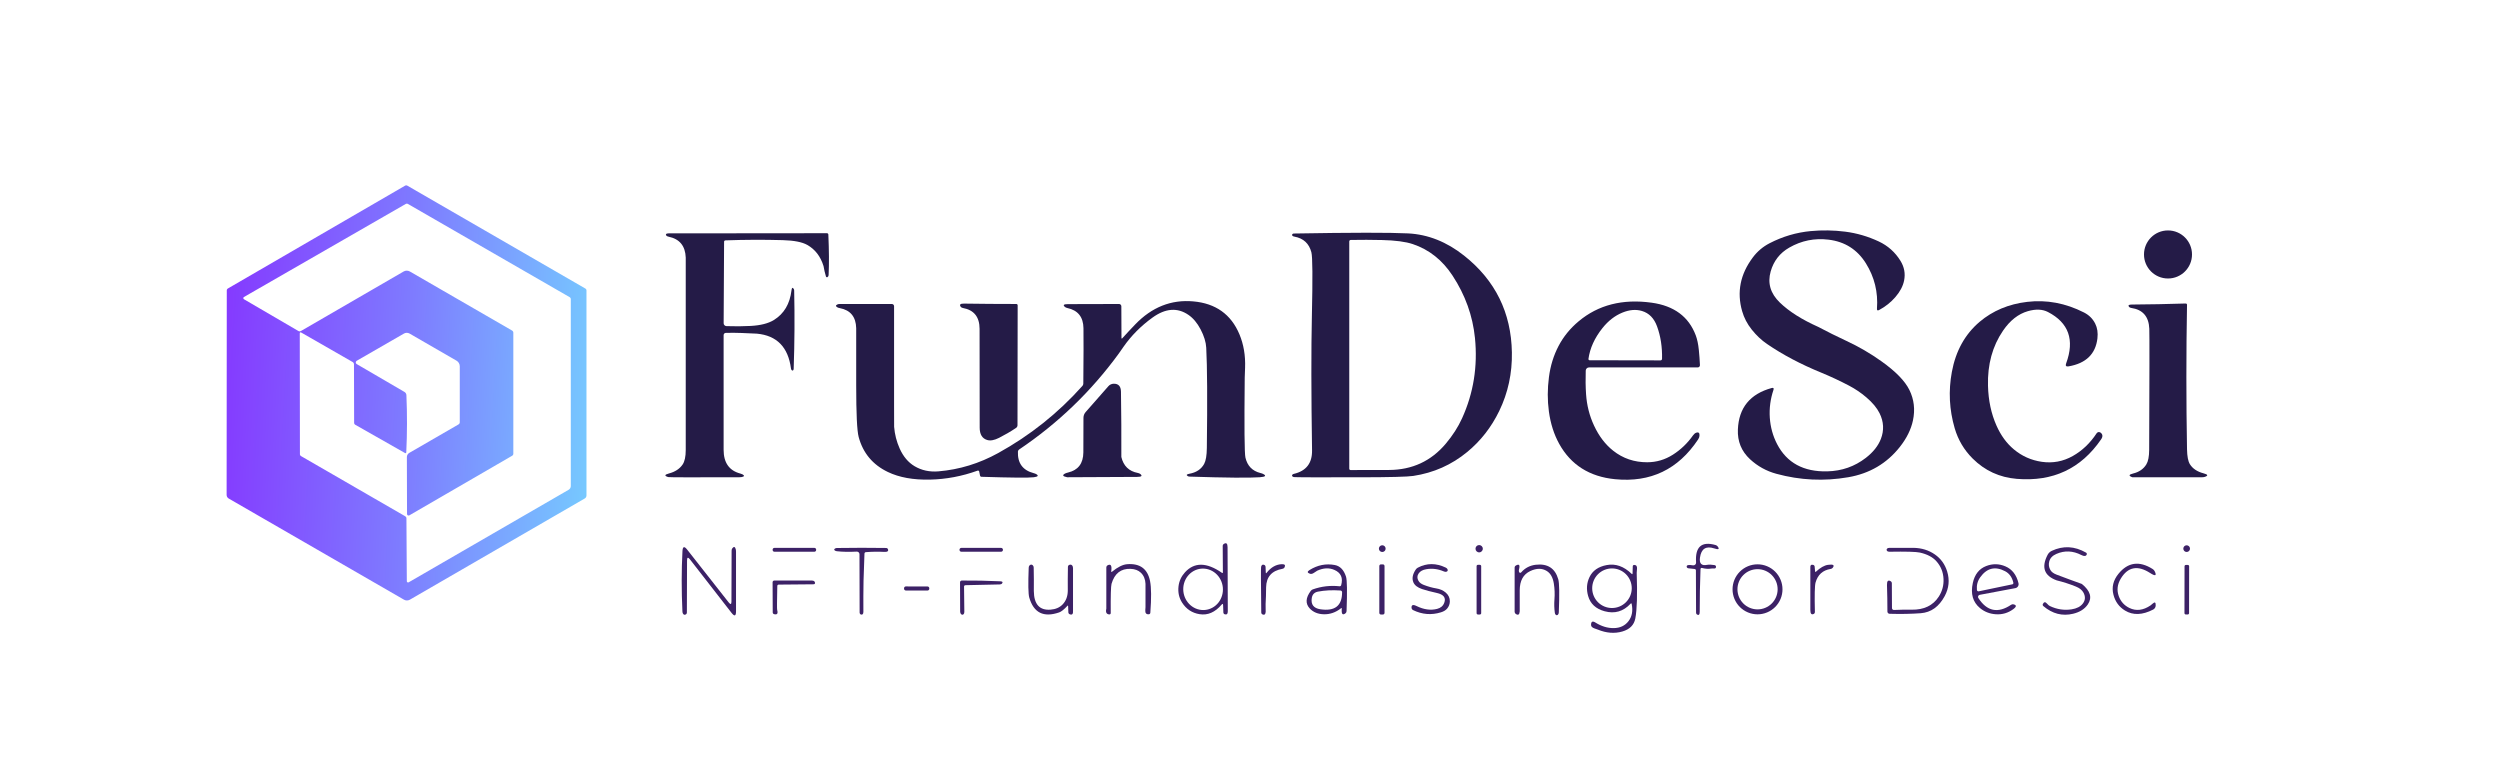 <svg xmlns="http://www.w3.org/2000/svg" xmlns:xlink="http://www.w3.org/1999/xlink" width="573" height="178" xml:space="preserve"><defs><linearGradient x1="51.942" y1="42.4" x2="160.809" y2="48.533" gradientUnits="userSpaceOnUse" spreadMethod="pad" id="fill0"><stop offset="0" stop-color="#8538FF"></stop><stop offset="0.407" stop-color="#7E7CFF"></stop><stop offset="0.965" stop-color="#73EBFF"></stop><stop offset="1" stop-color="#73EBFF"></stop></linearGradient></defs><g transform="translate(-35 -149)"><path d="M93.364 42.47 134.198 66.02C134.265 66.06 134.321 66.117 134.36 66.185 134.399 66.253 134.419 66.33 134.42 66.408L134.42 113.335C134.42 113.475 134.383 113.613 134.312 113.734 134.242 113.856 134.14 113.957 134.018 114.029L93.944 137.171C93.737 137.29 93.503 137.352 93.265 137.352 93.028 137.352 92.796 137.29 92.591 137.171L52.421 114.035C52.276 113.95 52.155 113.83 52.071 113.685 51.987 113.54 51.942 113.376 51.942 113.209L51.978 66.433C51.978 66.342 52.003 66.252 52.049 66.174 52.095 66.095 52.162 66.029 52.242 65.984L92.843 42.47C92.923 42.424 93.013 42.4 93.105 42.4 93.196 42.4 93.285 42.424 93.364 42.47ZM93.292 117.576 93.256 104.547C93.256 104.355 93.306 104.166 93.403 103.999 93.5 103.832 93.639 103.693 93.807 103.596L105.093 97.082C105.18 97.031 105.253 96.959 105.303 96.872 105.354 96.785 105.38 96.686 105.38 96.586L105.38 83.791C105.381 83.531 105.312 83.275 105.182 83.05 105.051 82.824 104.864 82.636 104.638 82.505L93.878 76.302C93.681 76.189 93.459 76.129 93.233 76.128 93.007 76.127 92.786 76.185 92.591 76.296L81.754 82.529C81.688 82.567 81.633 82.621 81.595 82.687 81.557 82.752 81.537 82.827 81.537 82.903 81.537 82.979 81.557 83.053 81.595 83.119 81.633 83.185 81.688 83.239 81.754 83.277L92.705 89.653C92.834 89.728 92.942 89.835 93.019 89.962 93.096 90.09 93.141 90.234 93.148 90.383 93.34 94.718 93.33 99.082 93.118 103.477 93.118 103.509 93.109 103.54 93.093 103.568 93.077 103.596 93.054 103.619 93.027 103.636 93 103.652 92.969 103.661 92.938 103.661 92.906 103.662 92.876 103.654 92.849 103.638L81.431 97.166C81.351 97.121 81.284 97.055 81.238 96.975 81.192 96.895 81.167 96.804 81.167 96.712L81.131 83.349C81.131 83.238 81.103 83.129 81.049 83.035 80.996 82.94 80.919 82.863 80.826 82.81L69.007 76.045C68.976 76.027 68.942 76.017 68.906 76.017 68.871 76.017 68.836 76.026 68.805 76.043 68.775 76.061 68.75 76.087 68.733 76.117 68.715 76.148 68.707 76.183 68.707 76.219L68.743 103.896C68.743 103.984 68.768 104.072 68.816 104.15 68.863 104.228 68.931 104.293 69.013 104.338L92.885 118.096C92.965 118.143 93.032 118.21 93.079 118.288 93.126 118.367 93.152 118.455 93.154 118.545L93.244 132.949C93.244 132.999 93.257 133.049 93.282 133.093 93.307 133.137 93.343 133.173 93.386 133.199 93.429 133.224 93.478 133.238 93.528 133.238 93.577 133.238 93.626 133.225 93.669 133.2L130.324 112.037C130.477 111.949 130.604 111.823 130.693 111.672 130.781 111.521 130.827 111.349 130.827 111.175L130.827 68.43C130.827 68.338 130.802 68.246 130.755 68.165 130.708 68.084 130.64 68.017 130.558 67.97L93.507 46.657C93.43 46.612 93.343 46.587 93.254 46.586 93.164 46.585 93.076 46.607 92.998 46.651L55.912 67.94C55.867 67.966 55.83 68.003 55.804 68.047 55.778 68.092 55.765 68.142 55.765 68.194 55.765 68.246 55.778 68.296 55.804 68.341 55.83 68.386 55.867 68.423 55.912 68.448L68.39 75.716C68.477 75.767 68.576 75.794 68.677 75.795 68.778 75.797 68.877 75.771 68.965 75.722L92.525 62.096C92.738 61.974 92.981 61.91 93.229 61.911 93.477 61.912 93.721 61.978 93.939 62.102L117.373 75.614C117.459 75.664 117.53 75.735 117.579 75.821 117.629 75.907 117.655 76.005 117.655 76.105L117.655 103.788C117.655 103.881 117.63 103.972 117.583 104.053 117.535 104.134 117.467 104.201 117.385 104.248L93.825 117.881C93.771 117.912 93.71 117.929 93.647 117.93 93.585 117.93 93.523 117.914 93.469 117.883 93.415 117.852 93.37 117.807 93.339 117.753 93.308 117.699 93.291 117.638 93.292 117.576Z" fill="url(#fill0)" transform="matrix(1 0 0 1.002 35 149)"></path><path d="M422.927 52.991C425.576 53.33 428.136 54.076 430.608 55.228 432.71 56.214 434.372 57.693 435.59 59.667 436.463 61.083 436.741 62.582 436.421 64.165 436.161 65.457 435.49 66.725 434.409 67.969 433.371 69.162 432.135 70.143 430.698 70.912 430.333 71.108 430.168 71 430.2 70.589 430.481 66.833 429.632 63.378 427.656 60.223 425.679 57.073 422.831 55.272 419.111 54.822 415.903 54.431 412.9 55.035 410.105 56.634 407.943 57.87 406.52 59.691 405.837 62.095 405.083 64.755 405.782 67.124 407.933 69.202 410.048 71.243 412.98 73.1 416.729 74.77 418.863 75.899 421.027 76.972 423.219 77.989 426.049 79.305 428.724 80.86 431.241 82.654 434.487 84.963 436.616 87.142 437.629 89.192 438.705 91.366 438.976 93.697 438.445 96.185 438.005 98.243 437.006 100.258 435.445 102.232 432.452 106.013 428.509 108.324 423.615 109.165 418.072 110.118 412.59 109.857 407.16 108.381 404.861 107.759 402.842 106.645 401.1 105.038 399.138 103.219 398.21 100.956 398.323 98.249 398.525 93.28 401.107 90.115 406.064 88.756 406.475 88.644 406.612 88.79 406.477 89.192 405.774 91.274 405.496 93.394 405.639 95.551 405.787 97.716 406.347 99.73 407.315 101.592 409.552 105.875 413.388 107.951 418.823 107.819 422.146 107.739 425.086 106.711 427.651 104.733 429.327 103.437 430.473 101.999 431.091 100.42 431.862 98.434 431.762 96.466 430.793 94.516 430.183 93.296 429.17 92.085 427.758 90.885 426.54 89.848 425.214 88.953 423.775 88.199 421.695 87.111 419.571 86.12 417.399 85.226 412.728 83.316 408.602 81.139 405.016 78.694 403.727 77.817 402.551 76.712 401.49 75.38 400.459 74.089 399.729 72.687 399.298 71.176 398.05 66.821 398.863 62.727 401.741 58.895 402.776 57.511 404.06 56.425 405.596 55.635 408.599 54.092 411.739 53.167 415.017 52.86 417.669 52.612 420.307 52.657 422.927 52.991Z" fill="#241B47" transform="matrix(1 0 0 1.002 35 149)"></path><path d="M496.906 63.704C499.944 63.704 502.408 61.243 502.408 58.207 502.408 55.171 499.944 52.709 496.906 52.709 493.866 52.709 491.404 55.171 491.404 58.207 491.404 61.243 493.866 63.704 496.906 63.704Z" fill="#241B47" transform="matrix(1 0 0 1.002 35 149)"></path><path d="M189.857 53.65C190.021 57.323 190.041 60.413 189.917 62.921 189.905 63.117 189.819 63.273 189.659 63.388 189.63 63.409 189.597 63.421 189.561 63.424 189.525 63.428 189.489 63.421 189.454 63.406 189.42 63.391 189.388 63.367 189.362 63.337 189.336 63.307 189.317 63.271 189.306 63.233 189.07 62.455 188.887 61.665 188.755 60.864 188.069 58.651 186.825 57.038 185.025 56.025 183.863 55.367 181.997 55.002 179.427 54.93 175.04 54.806 170.653 54.824 166.266 54.984 166.184 54.987 166.107 55.021 166.05 55.079 165.993 55.137 165.961 55.214 165.961 55.295L165.859 73.934C165.857 74.105 165.924 74.271 166.045 74.394 166.166 74.519 166.331 74.591 166.506 74.598 168.462 74.665 170.316 74.652 172.068 74.556 174.343 74.428 176.11 73.978 177.367 73.204 179.698 71.772 181.045 69.509 181.409 66.415 181.48 65.797 181.648 65.681 181.911 66.068 181.983 66.175 182.021 66.305 182.025 66.457 182.157 72.418 182.119 78.378 181.911 84.336 181.907 84.499 181.87 84.617 181.798 84.689 181.678 84.812 181.548 84.784 181.409 84.605 181.345 84.525 181.305 84.418 181.289 84.282 180.646 79.397 178.04 76.743 173.469 76.32 173.342 76.308 172.156 76.257 169.913 76.165 168.675 76.117 167.486 76.111 166.344 76.147 166.213 76.15 166.088 76.205 165.996 76.3 165.904 76.395 165.853 76.522 165.853 76.655 165.853 85.668 165.853 94.411 165.853 102.885 165.853 105.836 167.125 107.646 169.667 108.316 169.887 108.372 170.056 108.434 170.176 108.502 170.683 108.789 170.625 108.996 170.002 109.124 169.859 109.152 169.683 109.166 169.476 109.166 158.806 109.202 153.369 109.19 153.166 109.13 152.236 108.851 152.286 108.575 153.315 108.304 154.717 107.937 155.758 107.262 156.441 106.276 156.928 105.579 157.171 104.458 157.171 102.915 157.171 88.248 157.171 73.583 157.171 58.92 157.076 56.26 155.774 54.669 153.268 54.147 153.06 54.102 152.906 54.043 152.806 53.967 152.651 53.843 152.597 53.722 152.645 53.602 152.667 53.539 152.725 53.484 152.81 53.444 152.895 53.405 153.003 53.382 153.118 53.381L189.545 53.345C189.625 53.345 189.702 53.377 189.76 53.433 189.817 53.49 189.852 53.568 189.857 53.65Z" fill="#241B47" transform="matrix(1 0 0 1.002 35 149)"></path><path d="M322.724 53.386C327.303 53.617 331.592 55.318 335.593 58.488 342.722 64.135 346.365 71.506 346.525 80.602 346.61 85.388 345.642 89.858 343.622 94.013 341.821 97.718 339.384 100.836 336.311 103.368 332.715 106.331 328.582 108.164 323.91 108.866 322.614 109.061 318.626 109.165 311.947 109.177 301.908 109.197 296.781 109.181 296.566 109.129 296.254 109.053 296.113 108.919 296.141 108.728 296.151 108.657 296.196 108.586 296.271 108.526 296.346 108.466 296.449 108.42 296.559 108.393 299.379 107.731 300.765 105.944 300.722 103.033 300.525 90.081 300.515 79.801 300.685 72.192 300.878 63.578 300.84 58.755 300.572 57.722 300.049 55.705 298.751 54.506 296.679 54.127 296.296 54.06 296.121 53.914 296.153 53.691 296.163 53.617 296.208 53.55 296.284 53.499 296.359 53.449 296.456 53.419 296.559 53.416 309.853 53.188 318.573 53.178 322.724 53.386ZM331.372 101.49C332.956 99.612 334.204 97.672 335.112 95.67 337.732 89.912 338.713 83.791 338.06 77.306 337.547 72.238 335.841 67.492 332.941 63.07 330.601 59.501 327.561 57.09 323.82 55.838 322.184 55.288 319.827 54.977 316.749 54.905 314.422 54.849 312.032 54.843 309.583 54.887 309.495 54.889 309.41 54.925 309.35 54.987 309.287 55.05 309.252 55.134 309.252 55.222L309.252 107.221C309.252 107.3 309.285 107.376 309.34 107.432 309.397 107.488 309.473 107.52 309.553 107.52 312.495 107.52 315.438 107.514 318.385 107.502 323.685 107.474 328.014 105.47 331.372 101.49Z" fill="#241B47" transform="matrix(1 0 0 1.002 35 149)"></path><path d="M273.479 68.938C278.621 69.388 282.151 71.893 284.07 76.451 285.041 78.76 285.474 81.308 285.374 84.095 285.319 85.599 285.291 86.361 285.291 86.38 285.176 97.634 285.229 103.733 285.454 104.678 285.897 106.564 287.035 107.737 288.872 108.195 289.147 108.263 289.355 108.333 289.495 108.405 290.308 108.816 290.061 109.069 288.747 109.165 286.407 109.336 281.043 109.288 272.653 109.021 272.488 109.017 272.348 108.979 272.233 108.907 271.837 108.664 271.96 108.485 272.598 108.369 274.187 108.086 275.315 107.338 275.986 106.126 276.381 105.408 276.589 104.184 276.609 102.453 276.746 91.499 276.699 83.866 276.471 79.555 276.404 78.255 275.971 76.848 275.173 75.332 274.402 73.869 273.474 72.766 272.388 72.025 269.865 70.302 267.123 70.507 264.16 72.641 261.496 74.559 259.269 76.8 257.48 79.364 256.804 80.337 256.459 80.832 256.444 80.847 250.117 89.513 242.493 96.84 233.572 102.83 233.494 102.882 233.429 102.95 233.384 103.03 233.338 103.11 233.312 103.2 233.308 103.291 233.204 105.93 234.41 107.577 236.925 108.231 237.164 108.295 237.35 108.365 237.481 108.441 238.104 108.796 237.929 109.037 236.955 109.165 235.821 109.312 231.816 109.278 224.938 109.063 224.863 109.059 224.79 109.027 224.731 108.971 224.673 108.914 224.632 108.837 224.615 108.752L224.429 107.837C224.423 107.801 224.408 107.768 224.385 107.739 224.362 107.71 224.332 107.686 224.297 107.669 224.262 107.652 224.222 107.642 224.181 107.64 224.14 107.638 224.098 107.644 224.058 107.657 220.501 108.941 216.867 109.625 213.155 109.709 209.323 109.793 206.107 109.212 203.509 107.968 200.028 106.305 197.793 103.631 196.803 99.947 196.428 98.539 196.24 94.599 196.24 88.127 196.24 79.422 196.24 75.069 196.24 75.069 196.176 72.473 194.927 70.944 192.492 70.481 192.248 70.438 192.061 70.377 191.929 70.302 191.498 70.055 191.504 69.831 191.947 69.632 192.087 69.568 192.258 69.536 192.462 69.536 196.322 69.536 200.306 69.536 204.413 69.536 204.548 69.536 204.677 69.59 204.773 69.685 204.868 69.78 204.922 69.91 204.922 70.045 204.922 77.502 204.922 85.013 204.922 92.578 204.922 95.851 204.926 97.536 204.934 97.632 205.073 99.359 205.495 101.008 206.197 102.579 207.019 104.417 208.157 105.769 209.61 106.634 211.227 107.595 213.057 107.99 215.1 107.819 219.886 107.416 224.445 106.022 228.776 103.637 236.093 99.61 242.533 94.486 248.097 88.265 248.225 88.122 248.295 87.936 248.295 87.744 248.355 81.679 248.367 77.454 248.331 75.069 248.291 72.509 247.058 70.972 244.631 70.457 244.399 70.405 244.217 70.324 244.086 70.212 243.571 69.785 243.788 69.57 244.738 69.566 248.73 69.546 252.648 69.536 256.491 69.536 256.629 69.536 256.762 69.591 256.859 69.69 256.957 69.789 257.012 69.923 257.012 70.062L257.042 77.282C257.047 77.482 257.117 77.506 257.252 77.354 258.215 76.289 259.194 75.241 260.192 74.208 264.008 70.252 268.437 68.495 273.479 68.938Z" fill="#241B47" transform="matrix(1 0 0 1.002 35 149)"></path><path d="M378.558 69.238C383.69 69.948 387.06 72.44 388.669 76.715 389.004 77.6 389.24 78.721 389.375 80.077 389.492 81.229 389.575 82.374 389.627 83.51 389.632 83.579 389.622 83.647 389.597 83.712 389.575 83.776 389.537 83.835 389.492 83.885 389.445 83.935 389.387 83.975 389.325 84.002 389.262 84.029 389.192 84.043 389.125 84.043L364.205 84.043C364.008 84.043 363.82 84.119 363.68 84.255 363.54 84.391 363.457 84.577 363.45 84.772 363.387 86.683 363.412 88.485 363.527 90.18 363.7 92.724 364.305 95.111 365.349 97.34 366.47 99.749 367.931 101.665 369.73 103.088 371.975 104.863 374.577 105.746 377.539 105.738 379.659 105.734 381.626 105.154 383.442 103.997 385.239 102.853 386.773 101.383 388.041 99.589 388.269 99.27 388.512 99.067 388.772 98.979 389.33 98.791 389.58 99.035 389.52 99.709 389.495 99.976 389.387 100.251 389.197 100.534 384.631 107.385 378.29 110.412 370.173 109.614 364.315 109.04 360.044 106.342 357.367 101.521 356.168 99.36 355.383 96.895 355.007 94.128 354.659 91.583 354.664 88.958 355.02 86.25 355.355 83.666 356.088 81.299 357.217 79.15 358.34 77.008 359.872 75.126 361.816 73.503 366.317 69.739 371.9 68.317 378.558 69.238ZM367.293 75.034C365.489 77.287 364.416 79.642 364.073 82.099 364.068 82.137 364.07 82.176 364.083 82.213 364.093 82.25 364.11 82.284 364.135 82.313 364.16 82.342 364.193 82.365 364.225 82.381 364.26 82.396 364.298 82.404 364.335 82.404L380.592 82.434C380.685 82.434 380.77 82.397 380.835 82.332 380.9 82.267 380.937 82.179 380.94 82.087 381.002 79.391 380.622 76.915 379.796 74.657 379.118 72.795 377.965 71.621 376.336 71.134 374.967 70.724 373.478 70.845 371.869 71.499 370.146 72.197 368.619 73.375 367.293 75.034Z" fill="#241B47" transform="matrix(1 0 0 1.002 35 149)"></path><path d="M477.652 71.48C478.805 72.066 479.661 72.913 480.219 74.022 480.709 74.991 480.88 76.119 480.729 77.407 480.309 80.98 478.11 83.112 474.131 83.802 473.543 83.901 473.353 83.674 473.561 83.12 475.545 77.741 474.151 73.822 469.382 71.366 468.128 70.72 466.595 70.658 464.778 71.181 462.591 71.811 460.697 73.296 459.096 75.637 456.668 79.178 455.52 83.375 455.648 88.228 455.735 91.602 456.386 94.647 457.599 97.362 458.6 99.611 459.929 101.422 461.58 102.794 463.432 104.337 465.561 105.284 467.968 105.635 470.483 106.002 472.853 105.561 475.077 104.313 477.246 103.093 479.073 101.356 480.554 99.103 480.602 99.032 480.662 98.972 480.732 98.926 480.802 98.88 480.882 98.849 480.967 98.835 481.05 98.821 481.135 98.825 481.217 98.845 481.3 98.865 481.38 98.902 481.448 98.953 481.966 99.348 482.008 99.863 481.573 100.497 476.966 107.208 470.521 110.221 462.238 109.535 458.292 109.208 454.924 107.661 452.137 104.893 450.17 102.935 448.794 100.62 448.013 97.948 446.775 93.718 446.56 89.427 447.365 85.076 448.256 80.267 450.383 76.442 453.743 73.603 456.754 71.071 460.382 69.554 464.628 69.051 469.079 68.525 473.421 69.334 477.652 71.48Z" fill="#241B47" transform="matrix(1 0 0 1.002 35 149)"></path><path d="M500.965 69.423C501.005 69.423 501.045 69.43 501.082 69.444 501.117 69.459 501.152 69.48 501.18 69.507 501.207 69.535 501.23 69.567 501.245 69.603 501.26 69.639 501.265 69.678 501.265 69.717 501.07 80.735 501.07 91.751 501.265 102.765 501.297 104.388 501.515 105.525 501.918 106.175 502.549 107.188 503.589 107.885 505.043 108.268 506.074 108.539 506.169 108.811 505.331 109.082 505.158 109.137 504.961 109.166 504.738 109.166 499.401 109.166 494.064 109.166 488.727 109.166 487.833 108.842 487.896 108.557 488.914 108.31 490.283 107.975 491.291 107.283 491.937 106.234 492.365 105.537 492.582 104.43 492.59 102.915 492.662 85.879 492.672 76.647 492.62 75.22 492.515 72.416 491.131 70.821 488.464 70.434 488.354 70.419 488.254 70.389 488.166 70.344 488.081 70.3 488.011 70.243 487.961 70.177 487.706 69.842 487.911 69.671 488.579 69.663 492.71 69.635 496.839 69.555 500.965 69.423Z" fill="#241B47" transform="matrix(1 0 0 1.002 35 149)"></path><path d="M220.938 69.446C224.878 69.506 228.879 69.535 232.943 69.535 232.983 69.535 233.023 69.543 233.06 69.559 233.097 69.574 233.131 69.597 233.159 69.625 233.187 69.653 233.21 69.687 233.225 69.724 233.241 69.761 233.248 69.8 233.248 69.841L233.212 97.249C233.212 97.376 233.181 97.5 233.122 97.612 233.062 97.724 232.976 97.819 232.871 97.888 231.634 98.714 230.336 99.47 228.979 100.156 227.894 100.706 226.984 100.868 226.249 100.64 225.111 100.293 224.543 99.346 224.543 97.799 224.535 90.27 224.527 82.743 224.519 75.218 224.515 72.499 223.235 70.907 220.681 70.445 220.573 70.426 220.474 70.391 220.39 70.343 220.305 70.294 220.237 70.233 220.19 70.163 219.85 69.673 220.1 69.434 220.938 69.446Z" fill="#241B47" transform="matrix(1 0 0 1.002 35 149)"></path><path d="M255.228 87.776C256.344 87.74 256.912 88.352 256.927 89.612 257.004 94.585 257.032 99.558 257.012 104.53 257.495 106.576 258.746 107.792 260.765 108.179 261.018 108.227 261.215 108.309 261.358 108.425 261.896 108.859 261.646 109.08 260.602 109.088 249.926 109.14 244.587 109.166 244.587 109.166 243.541 108.959 243.402 108.668 244.168 108.293 244.312 108.221 244.525 108.151 244.809 108.084 247.12 107.537 248.285 106.004 248.305 103.484 248.321 100.991 248.329 98.353 248.329 95.57 248.329 95.088 248.508 94.62 248.832 94.254L254.042 88.338C254.192 88.168 254.372 88.031 254.577 87.934 254.78 87.837 255.003 87.783 255.228 87.776Z" fill="#241B47" transform="matrix(1 0 0 1.002 35 149)"></path><path d="M281.358 125.165C281.393 130.05 281.411 134.935 281.411 139.82 281.411 140.438 281.168 140.665 280.68 140.502 280.6 140.475 280.53 140.421 280.477 140.346 280.427 140.271 280.397 140.179 280.395 140.083L280.335 138.426C280.322 138.091 280.207 138.051 279.992 138.307 278.491 140.061 276.812 140.789 274.95 140.49 273.218 140.215 271.875 139.326 270.921 137.822 270.231 136.734 269.961 135.507 270.113 134.143 270.253 132.919 270.749 131.843 271.597 130.913 273.741 128.568 276.556 128.6 280.039 131.009 280.204 131.125 280.285 131.081 280.285 130.877L280.245 124.896C280.242 124.803 280.265 124.71 280.307 124.628 280.352 124.545 280.417 124.475 280.495 124.423 281.065 124.056 281.353 124.303 281.358 125.165ZM276.219 139.521C276.812 139.462 277.39 139.282 277.913 138.99 278.438 138.698 278.903 138.3 279.279 137.82 279.654 137.34 279.934 136.786 280.104 136.191 280.275 135.596 280.332 134.97 280.27 134.35 280.207 133.731 280.029 133.128 279.744 132.578 279.461 132.028 279.076 131.541 278.611 131.145 278.148 130.749 277.615 130.451 277.042 130.268 276.469 130.086 275.871 130.022 275.275 130.081 274.682 130.141 274.107 130.321 273.581 130.613 273.056 130.905 272.593 131.303 272.215 131.783 271.84 132.263 271.559 132.816 271.389 133.412 271.219 134.007 271.164 134.632 271.224 135.252 271.287 135.872 271.464 136.474 271.75 137.024 272.035 137.574 272.42 138.061 272.883 138.458 273.346 138.854 273.879 139.152 274.452 139.335 275.025 139.517 275.626 139.581 276.219 139.521Z" fill="#3C2166" transform="matrix(1 0 0 1.002 35 149)"></path><path d="M393.684 124.987C394.161 125.625 393.911 125.781 392.933 125.453 391.014 124.815 389.915 125.517 389.635 127.559 389.447 128.919 389.995 129.467 391.281 129.204 391.699 129.12 392.265 129.14 392.975 129.264 393.068 129.279 393.153 129.323 393.213 129.387 393.276 129.451 393.308 129.533 393.311 129.617 393.323 129.932 393.153 130.073 392.803 130.041 392.57 130.021 392.377 130.025 392.222 130.053 391.574 130.165 390.861 130.119 390.078 129.916 390.043 129.906 390.005 129.905 389.968 129.912 389.93 129.918 389.895 129.934 389.865 129.956 389.835 129.978 389.81 130.007 389.793 130.04 389.773 130.074 389.763 130.111 389.76 130.149 389.63 133.567 389.567 136.84 389.575 139.971 389.575 140.589 389.38 140.794 388.989 140.587 388.912 140.547 388.849 140.482 388.804 140.398 388.759 140.315 388.737 140.217 388.737 140.115L388.702 130.442C388.702 130.372 388.669 130.303 388.614 130.249 388.557 130.195 388.479 130.159 388.396 130.149L386.97 129.993C386.87 129.981 386.78 129.939 386.71 129.874 386.64 129.809 386.597 129.725 386.587 129.635 386.547 129.244 387.023 129.138 388.011 129.318 388.106 129.334 388.201 129.329 388.291 129.304 388.381 129.278 388.466 129.232 388.537 129.169 388.607 129.106 388.662 129.028 388.697 128.941 388.734 128.854 388.749 128.76 388.742 128.666 388.492 125.093 389.978 123.761 393.203 124.67 393.398 124.724 393.566 124.835 393.684 124.987Z" fill="#3C2166" transform="matrix(1 0 0 1.002 35 149)"></path><path d="M316.814 126.266C317.242 126.266 317.587 125.921 317.587 125.495 317.587 125.069 317.242 124.723 316.814 124.723 316.389 124.723 316.043 125.069 316.043 125.495 316.043 125.921 316.389 126.266 316.814 126.266Z" fill="#3C2166" transform="matrix(1 0 0 1.002 35 149)"></path><path d="M339.021 126.352C339.484 126.352 339.859 125.977 339.859 125.514 339.859 125.052 339.484 124.677 339.021 124.677 338.558 124.677 338.183 125.052 338.183 125.514 338.183 125.977 338.558 126.352 339.021 126.352Z" fill="#3C2166" transform="matrix(1 0 0 1.002 35 149)"></path><path d="M501.18 126.262C501.605 126.262 501.948 125.919 501.948 125.496 501.948 125.073 501.605 124.73 501.18 124.73 500.757 124.73 500.414 125.073 500.414 125.496 500.414 125.919 500.757 126.262 501.18 126.262Z" fill="#3C2166" transform="matrix(1 0 0 1.002 35 149)"></path><path d="M157.487 125.705 167.025 137.812C167.44 138.334 167.648 138.265 167.648 137.603L167.684 125.951C167.684 125.741 167.743 125.552 167.851 125.412 168.203 124.974 168.46 125.035 168.624 125.598 168.672 125.765 168.696 125.978 168.696 126.238 168.696 130.768 168.696 135.298 168.696 139.828 168.696 140.94 168.356 141.064 167.678 140.199L158.152 127.972C157.697 127.39 157.469 127.466 157.469 128.2L157.433 140.085C157.434 140.186 157.411 140.283 157.367 140.364 157.324 140.445 157.262 140.508 157.188 140.546 156.916 140.685 156.703 140.631 156.547 140.384 156.467 140.261 156.421 140.077 156.409 139.834 156.186 135.017 156.19 130.427 156.421 126.064 156.477 124.996 156.833 124.876 157.487 125.705Z" fill="#3C2166" transform="matrix(1 0 0 1.002 35 149)"></path><path d="M478.282 126.835C478.105 127.25 477.692 127.292 477.049 126.961 475.127 125.968 473.218 125.882 471.326 126.703 470.423 127.094 469.875 127.678 469.68 128.456 469.507 129.126 469.595 129.766 469.943 130.376 470.195 130.823 470.668 131.178 471.369 131.441 473.293 132.175 475.225 132.886 477.164 133.576 479.123 135.159 479.576 136.723 478.523 138.266 477.799 139.319 476.678 140.026 475.157 140.39 472.687 140.984 470.413 140.4 468.331 138.637 468.261 138.578 468.214 138.498 468.194 138.411 468.174 138.324 468.186 138.235 468.224 138.158 468.479 137.648 468.807 137.63 469.207 138.105 469.427 138.36 469.632 138.533 469.83 138.625 471.449 139.394 473.115 139.646 474.822 139.379 475.988 139.199 476.841 138.76 477.379 138.062 477.967 137.309 478.017 136.477 477.534 135.568 477.219 134.978 476.638 134.511 475.793 134.169 474.366 133.594 472.903 133.124 471.399 132.757 468.531 131.716 467.833 129.774 469.302 126.931 469.512 126.52 469.852 126.191 470.273 125.998 472.878 124.777 475.49 124.911 478.105 126.398 478.185 126.445 478.247 126.515 478.28 126.595 478.312 126.676 478.315 126.761 478.282 126.835Z" fill="#3C2166" transform="matrix(1 0 0 1.002 35 149)"></path><path d="M186.654 125.322 177.493 125.322C177.268 125.322 177.086 125.504 177.086 125.728L177.086 125.8C177.086 126.025 177.268 126.207 177.493 126.207L186.654 126.207C186.879 126.207 187.061 126.025 187.061 125.8L187.061 125.728C187.061 125.504 186.879 125.322 186.654 125.322Z" fill="#3C2166" transform="matrix(1 0 0 1.002 35 149)"></path><path d="M191.85 125.351C195.595 125.291 199.341 125.289 203.089 125.345 203.186 125.347 203.279 125.374 203.356 125.423 203.433 125.472 203.49 125.541 203.52 125.62 203.688 126.071 203.406 126.278 202.676 126.242 201.263 126.171 199.854 126.19 198.449 126.302 198.366 126.307 198.289 126.342 198.231 126.402 198.174 126.462 198.14 126.541 198.137 126.625 197.994 130.76 197.922 132.828 197.922 132.828 197.882 135.213 197.87 137.596 197.886 139.976 197.886 140.227 197.83 140.401 197.718 140.497 197.59 140.608 197.443 140.626 197.275 140.55 197.2 140.515 197.137 140.452 197.092 140.369 197.048 140.286 197.024 140.187 197.024 140.084L196.994 126.769C196.993 126.688 196.976 126.607 196.943 126.533 196.911 126.459 196.864 126.392 196.805 126.336 196.746 126.281 196.677 126.238 196.601 126.211 196.526 126.183 196.445 126.172 196.365 126.177 194.637 126.268 193.128 126.24 191.838 126.093 191.651 126.073 191.501 126.027 191.389 125.955 191.118 125.78 191.134 125.61 191.437 125.447 191.549 125.383 191.687 125.351 191.85 125.351Z" fill="#3C2166" transform="matrix(1 0 0 1.002 35 149)"></path><path d="M229.446 125.322 220.345 125.322C220.107 125.322 219.914 125.515 219.914 125.752L219.914 125.776C219.914 126.014 220.107 126.207 220.345 126.207L229.446 126.207C229.684 126.207 229.877 126.014 229.877 125.776L229.877 125.752C229.877 125.515 229.684 125.322 229.446 125.322Z" fill="#3C2166" transform="matrix(1 0 0 1.002 35 149)"></path><path d="M433.05 125.314C436.739 125.314 438.583 125.314 438.583 125.314 440.447 125.35 442.073 125.853 443.467 126.822 444.846 127.775 445.786 129.079 446.294 130.734 446.885 132.672 446.697 134.542 445.731 136.344 444.418 138.785 442.584 140.093 440.229 140.269 438.037 140.432 435.66 140.476 433.098 140.4 432.963 140.397 432.835 140.341 432.74 140.245 432.648 140.149 432.595 140.02 432.595 139.886 432.595 137.796 432.562 135.782 432.497 133.844 432.467 132.891 432.753 132.596 433.356 132.959 433.431 133.005 433.496 133.073 433.541 133.155 433.586 133.238 433.611 133.333 433.611 133.431L433.641 139.09C433.641 139.15 433.653 139.208 433.676 139.263 433.701 139.318 433.733 139.367 433.776 139.408 433.819 139.449 433.869 139.48 433.924 139.501 433.979 139.521 434.039 139.53 434.096 139.527 435.49 139.459 436.836 139.437 438.132 139.461 440.97 139.513 443.049 138.514 444.373 136.464 445.161 135.236 445.524 133.89 445.456 132.427 445.386 130.855 444.831 129.493 443.785 128.341 442.942 127.416 441.695 126.768 440.042 126.397 439.181 126.206 436.846 126.142 433.043 126.206 432.93 126.208 432.823 126.191 432.733 126.158 432.64 126.125 432.567 126.076 432.517 126.014 432.372 125.847 432.372 125.679 432.517 125.512 432.565 125.451 432.64 125.401 432.733 125.366 432.825 125.332 432.933 125.314 433.05 125.314Z" fill="#3C2166" transform="matrix(1 0 0 1.002 35 149)"></path><path d="M254.88 130.772C256.189 129.703 257.347 129.131 258.358 129.055 261.301 128.835 263.047 130.132 263.598 132.943 263.888 134.438 263.908 136.843 263.658 140.157 263.65 140.247 263.615 140.332 263.555 140.396 263.497 140.461 263.417 140.501 263.335 140.51 262.732 140.569 262.454 140.254 262.502 139.565 262.534 139.142 262.549 138.913 262.549 138.877 262.549 137.098 262.549 135.32 262.549 133.541 262.502 132.48 262.146 131.635 261.483 131.005 260.905 130.451 260.119 130.156 259.124 130.12 256.909 130.032 255.455 131.172 254.765 133.541 254.615 134.059 254.552 136.291 254.58 140.235 254.58 140.276 254.572 140.317 254.557 140.355 254.542 140.393 254.52 140.428 254.495 140.457 254.467 140.486 254.435 140.508 254.399 140.524 254.362 140.539 254.324 140.546 254.287 140.546 253.609 140.522 253.369 140.081 253.569 139.224 253.569 139.224 253.569 136.083 253.569 129.803 253.569 129.706 253.591 129.613 253.634 129.532 253.676 129.451 253.739 129.386 253.814 129.342 254.587 128.899 254.882 129.34 254.7 130.664 254.672 130.855 254.732 130.891 254.88 130.772Z" fill="#3C2166" transform="matrix(1 0 0 1.002 35 149)"></path><path d="M293.834 129.054C294.482 129.038 294.67 129.289 294.404 129.808 294.362 129.884 294.302 129.95 294.222 130.002 294.144 130.054 294.054 130.09 293.954 130.107 291.487 130.541 290.233 131.955 290.193 134.347 290.173 135.616 290.163 136.274 290.158 136.321 290.073 137.534 290.053 138.75 290.093 139.97 290.041 140.556 289.788 140.744 289.337 140.533 289.26 140.497 289.197 140.435 289.15 140.355 289.105 140.274 289.08 140.178 289.08 140.078 288.997 133.363 288.985 129.887 289.045 129.652 289.16 129.189 289.413 129.05 289.798 129.233 289.875 129.269 289.94 129.331 289.988 129.411 290.036 129.491 290.063 129.587 290.068 129.688L290.116 130.968C290.123 131.155 290.191 131.173 290.313 131.022 291.327 129.742 292.5 129.086 293.834 129.054Z" fill="#3C2166" transform="matrix(1 0 0 1.002 35 149)"></path><path d="M305.924 129.241C307.143 129.468 308.001 130.353 308.504 131.897 308.757 132.67 308.799 135.3 308.632 139.786 308.627 139.886 308.604 139.981 308.562 140.067 308.522 140.153 308.462 140.226 308.392 140.283 307.721 140.809 307.436 140.468 307.536 139.26 307.556 139.069 307.488 139.033 307.338 139.152 306.152 140.085 304.854 140.538 303.44 140.51 302.084 140.482 301.003 140.041 300.199 139.188 299.164 138.092 299.239 136.75 300.427 135.162 300.542 135.007 300.7 134.888 300.883 134.821 302.852 134.12 304.894 133.88 307.008 134.104 307.093 134.114 307.181 134.095 307.251 134.05 307.323 134.005 307.373 133.937 307.398 133.859 307.861 132.184 307.343 131.019 305.847 130.365 304.646 129.839 303.337 129.897 301.918 130.539 301.816 130.582 301.561 130.746 301.158 131.029 300.82 131.265 300.512 131.334 300.237 131.239 299.609 131.023 299.579 130.742 300.142 130.395 301.976 129.251 303.905 128.866 305.924 129.241ZM300.662 136.784C300.422 138.271 301.08 139.132 302.637 139.368 305.954 139.862 307.611 138.564 307.606 135.473 307.608 135.371 307.568 135.273 307.498 135.198 307.428 135.124 307.333 135.079 307.231 135.073 305.319 134.945 303.592 135.033 302.056 135.336 301.258 135.495 300.792 135.978 300.662 136.784Z" fill="#3C2166" transform="matrix(1 0 0 1.002 35 149)"></path><path d="M316.959 129.097 316.514 129.097C316.306 129.097 316.138 129.266 316.138 129.474L316.138 140.193C316.138 140.401 316.306 140.57 316.514 140.57L316.959 140.57C317.167 140.57 317.334 140.401 317.334 140.193L317.334 129.474C317.334 129.266 317.167 129.097 316.959 129.097Z" fill="#3C2166" transform="matrix(1 0 0 1.002 35 149)"></path><path d="M331.79 130.262C331.882 130.561 331.759 130.738 331.424 130.794 331.277 130.818 331.096 130.784 330.886 130.692 329.583 130.138 328.259 129.974 326.91 130.202 326.102 130.333 325.522 130.651 325.166 131.153 324.783 131.699 324.768 132.273 325.119 132.876 325.346 133.266 325.757 133.576 326.347 133.803 327.368 134.19 328.306 134.451 329.16 134.586 330.043 134.726 330.776 135.047 331.364 135.55 332 136.096 332.312 136.764 332.305 137.553 332.295 138.171 332.09 138.722 331.687 139.204 331.369 139.587 330.894 139.874 330.263 140.065 328.084 140.74 325.947 140.566 323.855 139.545 323.768 139.501 323.692 139.438 323.635 139.362 323.58 139.286 323.545 139.199 323.532 139.108 323.452 138.371 323.833 138.209 324.671 138.624 326.335 139.441 327.909 139.659 329.395 139.276 330.213 139.065 330.756 138.6 331.024 137.882 331.457 136.726 330.886 135.976 329.31 135.633 327.936 135.334 326.813 135.037 325.934 134.742 324.888 134.387 324.223 133.869 323.94 133.187 323.585 132.325 323.765 131.358 324.486 130.285 324.608 130.098 324.771 129.953 324.969 129.849 327.02 128.768 329.162 128.768 331.394 129.849 331.494 129.898 331.579 129.96 331.649 130.031 331.717 130.102 331.764 130.181 331.79 130.262Z" fill="#3C2166" transform="matrix(1 0 0 1.002 35 149)"></path><path d="M357.152 132.493C357.404 133.358 357.447 135.886 357.279 140.077 357.272 140.192 357.252 140.299 357.217 140.391 357.182 140.483 357.134 140.557 357.074 140.61 356.894 140.77 356.719 140.766 356.549 140.598 356.456 140.506 356.396 140.371 356.368 140.191 356.228 139.178 356.198 138.158 356.278 137.129 356.378 135.888 356.331 134.666 356.136 133.462 355.916 132.086 355.375 131.135 354.517 130.609 353.441 129.943 352.18 129.949 350.734 130.626 349.125 131.38 348.321 132.85 348.321 135.035 348.321 138.225 348.321 139.82 348.321 139.82 348.266 140.61 347.959 140.809 347.398 140.419 347.323 140.367 347.261 140.295 347.218 140.21 347.175 140.124 347.153 140.027 347.153 139.928L347.153 129.843C347.153 129.748 347.178 129.655 347.223 129.573 347.271 129.492 347.336 129.423 347.418 129.376 348.179 128.926 348.427 129.215 348.159 130.244 348.084 130.535 348.114 130.77 348.249 130.95 348.271 130.978 348.299 131 348.331 131.015 348.367 131.029 348.404 131.035 348.444 131.032 348.482 131.029 348.522 131.017 348.562 130.998 348.599 130.979 348.634 130.952 348.662 130.92 349.548 129.911 350.671 129.331 352.027 129.179 354.717 128.88 356.426 129.985 357.152 132.493Z" fill="#3C2166" transform="matrix(1 0 0 1.002 35 149)"></path><path d="M373.959 131.25C374.099 131.385 374.174 131.355 374.182 131.16L374.229 129.539C374.232 129.451 374.269 129.369 374.329 129.31 374.389 129.25 374.469 129.219 374.552 129.222 375.035 129.234 375.252 129.517 375.205 130.071 375.152 130.641 375.13 130.962 375.132 131.034 375.305 135.979 375.2 139.456 374.815 141.466 374.529 142.97 373.531 143.966 371.822 144.457 370.05 144.967 368.174 144.818 366.195 144.008 366.157 143.996 365.914 143.911 365.464 143.751 364.923 143.56 364.658 143.287 364.668 142.932 364.678 142.174 365.009 141.994 365.654 142.393 367.053 143.263 368.449 143.689 369.845 143.673 371.314 143.661 372.45 143.131 373.253 142.082 374.056 141.034 374.299 139.729 373.984 138.17 373.944 137.975 373.856 137.951 373.721 138.099 372.065 139.873 370.083 140.447 367.781 139.821 365.769 139.275 364.508 138.111 363.998 136.328 363.562 134.797 363.665 133.359 364.308 132.015 365.014 130.54 366.325 129.62 368.241 129.258 370.281 128.871 372.187 129.535 373.959 131.25ZM373.996 134.551C373.996 133.35 373.518 132.199 372.668 131.349 371.817 130.5 370.666 130.023 369.462 130.023 368.261 130.023 367.108 130.5 366.257 131.349 365.409 132.199 364.931 133.35 364.931 134.551 364.931 135.752 365.409 136.904 366.257 137.753 367.108 138.602 368.261 139.079 369.462 139.079 370.666 139.079 371.817 138.602 372.668 137.753 373.518 136.904 373.996 135.752 373.996 134.551Z" fill="#3C2166" transform="matrix(1 0 0 1.002 35 149)"></path><path d="M408.547 134.803C408.547 136.32 407.943 137.774 406.87 138.847 405.797 139.919 404.343 140.522 402.824 140.522 401.305 140.522 399.849 139.919 398.775 138.847 397.702 137.774 397.099 136.32 397.099 134.803 397.099 133.287 397.702 131.832 398.775 130.76 399.849 129.687 401.305 129.085 402.824 129.085 404.343 129.085 405.797 129.687 406.87 130.76 407.943 131.832 408.547 133.287 408.547 134.803ZM407.433 134.791C407.433 133.571 406.948 132.401 406.084 131.539 405.221 130.676 404.05 130.191 402.829 130.191 401.608 130.191 400.437 130.676 399.574 131.539 398.71 132.401 398.225 133.571 398.225 134.791 398.225 136.011 398.71 137.181 399.574 138.044 400.437 138.906 401.608 139.391 402.829 139.391 404.05 139.391 405.221 138.906 406.084 138.044 406.948 137.181 407.433 136.011 407.433 134.791Z" fill="#3C2166" transform="matrix(1 0 0 1.002 35 149)"></path><path d="M459.641 129.551C461.18 130.208 462.181 131.494 462.641 133.409 462.669 133.531 462.674 133.657 462.651 133.781 462.631 133.904 462.586 134.022 462.519 134.127 462.451 134.233 462.361 134.323 462.258 134.393 462.156 134.462 462.038 134.51 461.916 134.533L453.748 136.064C453.673 136.079 453.601 136.113 453.541 136.161 453.478 136.209 453.431 136.272 453.401 136.342 453.368 136.413 453.356 136.49 453.361 136.567 453.366 136.643 453.391 136.717 453.431 136.782 455.407 139.845 457.91 140.365 460.94 138.343 461.025 138.287 461.115 138.248 461.21 138.228 461.303 138.209 461.393 138.209 461.478 138.23 462.226 138.401 462.216 138.77 461.448 139.337 460.254 140.214 458.923 140.605 457.449 140.509 456.048 140.417 454.829 139.941 453.796 139.079 452.172 137.731 451.629 135.823 452.167 133.355 452.595 131.393 453.616 130.101 455.227 129.479 456.716 128.904 458.187 128.929 459.641 129.551ZM453.869 132.045C453.26 132.89 453.008 133.855 453.108 134.94 453.113 134.99 453.128 135.039 453.15 135.082 453.173 135.126 453.205 135.165 453.246 135.195 453.283 135.226 453.326 135.248 453.373 135.259 453.421 135.271 453.468 135.272 453.516 135.263L461.232 133.66C461.273 133.652 461.308 133.636 461.34 133.613 461.373 133.589 461.403 133.56 461.423 133.525 461.443 133.49 461.458 133.452 461.465 133.411 461.47 133.371 461.47 133.329 461.46 133.289 461.17 132.041 460.539 131.165 459.574 130.663 457.294 129.467 455.392 129.927 453.869 132.045Z" fill="#3C2166" transform="matrix(1 0 0 1.002 35 149)"></path><path d="M493.873 130.706C494.354 131.715 494.004 131.84 492.828 131.083 489.95 129.224 487.696 129.657 486.067 132.381 485.288 133.689 485.138 135.013 485.619 136.352 486.064 137.589 486.875 138.492 488.048 139.062 489.602 139.82 491.226 139.622 492.923 138.47 493.015 138.406 493.173 138.273 493.396 138.069 493.891 137.619 494.121 137.772 494.084 138.53 494.076 138.715 494.021 138.895 493.921 139.053 493.821 139.21 493.681 139.339 493.516 139.427 491.041 140.707 488.884 140.783 487.043 139.654 485.689 138.825 484.811 137.621 484.403 136.041 483.962 134.331 484.345 132.738 485.546 131.262 487.711 128.598 490.323 128.229 493.383 130.156 493.608 130.295 493.771 130.478 493.873 130.706Z" fill="#3C2166" transform="matrix(1 0 0 1.002 35 149)"></path><path d="M236.924 129.838C236.964 131.62 236.974 133.403 236.954 135.185 236.982 138.216 238.253 139.64 240.768 139.456 241.941 139.369 242.869 138.97 243.552 138.26 244.31 137.474 244.706 136.45 244.738 135.185 244.722 133.351 244.732 131.519 244.767 129.688 244.769 129.587 244.795 129.491 244.842 129.411 244.888 129.33 244.954 129.269 245.031 129.234 245.33 129.094 245.574 129.138 245.761 129.365 245.877 129.501 245.935 129.706 245.935 129.981 245.935 136.442 245.935 139.672 245.935 139.672 245.995 140.445 245.749 140.726 245.198 140.515 245.104 140.477 245.023 140.417 244.964 140.342 244.906 140.266 244.873 140.179 244.869 140.09L244.815 138.667C244.811 138.495 244.755 138.467 244.648 138.583 243.881 139.412 243.251 139.913 242.756 140.084 239.195 141.309 236.912 140.174 235.906 136.681 235.674 135.871 235.633 133.59 235.78 129.838 235.784 129.729 235.804 129.626 235.839 129.536 235.874 129.447 235.924 129.372 235.984 129.317 236.231 129.094 236.477 129.092 236.72 129.311 236.782 129.368 236.833 129.444 236.868 129.535 236.903 129.625 236.922 129.729 236.924 129.838Z" fill="#3C2166" transform="matrix(1 0 0 1.002 35 149)"></path><path d="M339.183 129.197 338.741 129.197C338.57 129.197 338.435 129.334 338.435 129.502L338.435 140.257C338.435 140.426 338.57 140.562 338.741 140.562L339.183 140.562C339.351 140.562 339.489 140.426 339.489 140.257L339.489 129.502C339.489 129.334 339.351 129.197 339.183 129.197Z" fill="#3C2166" transform="matrix(1 0 0 1.002 35 149)"></path><path d="M415.918 129.611 416.013 130.664C416.033 130.843 416.108 130.873 416.236 130.753 417.222 129.84 418.132 129.324 418.971 129.204 420.177 129.033 420.539 129.256 420.062 129.874 419.956 130.012 419.784 130.109 419.576 130.143 417.785 130.427 416.634 131.459 416.128 133.242 415.933 133.936 415.88 136.179 415.973 139.971 415.973 140.07 415.953 140.165 415.908 140.245 415.865 140.326 415.803 140.389 415.725 140.426 415.195 140.693 414.93 140.392 414.93 139.522 414.93 133.142 414.93 129.952 414.93 129.952 414.877 129.322 415.095 129.075 415.583 129.21 415.673 129.235 415.755 129.286 415.815 129.358 415.875 129.43 415.91 129.518 415.918 129.611Z" fill="#3C2166" transform="matrix(1 0 0 1.002 35 149)"></path><path d="M501.448 129.228 501.005 129.227C500.835 129.227 500.697 129.363 500.697 129.532L500.679 140.251C500.679 140.419 500.815 140.556 500.985 140.556L501.428 140.557C501.595 140.557 501.733 140.421 501.733 140.253L501.75 129.534C501.753 129.365 501.615 129.228 501.448 129.228Z" fill="#3C2166" transform="matrix(1 0 0 1.002 35 149)"></path><path d="M177.474 132.792C180.439 132.792 183.295 132.792 186.042 132.792 186.317 132.792 186.513 132.847 186.628 132.959 186.74 133.063 186.8 133.194 186.808 133.354 186.81 133.392 186.802 133.431 186.786 133.467 186.77 133.503 186.745 133.536 186.714 133.564 186.683 133.592 186.645 133.614 186.604 133.63 186.562 133.645 186.518 133.653 186.473 133.653L178.467 133.725C178.386 133.725 178.308 133.756 178.249 133.812 178.191 133.868 178.158 133.944 178.156 134.024 178.08 137.489 178.07 139.322 178.126 139.521 178.362 140.362 178.12 140.682 177.402 140.478 177.319 140.456 177.246 140.405 177.193 140.334 177.14 140.263 177.11 140.175 177.108 140.083L177.078 133.18C177.078 133.077 177.12 132.979 177.194 132.905 177.268 132.833 177.369 132.792 177.474 132.792Z" fill="#3C2166" transform="matrix(1 0 0 1.002 35 149)"></path><path d="M220.445 132.793C223.403 132.773 226.347 132.831 229.277 132.967 229.772 132.991 229.904 133.156 229.672 133.463 229.624 133.528 229.553 133.582 229.464 133.62 229.376 133.659 229.273 133.681 229.163 133.684L221.272 133.858C221.188 133.859 221.107 133.894 221.049 133.953 220.991 134.013 220.959 134.092 220.96 134.175L221.026 139.935C221.028 140.052 221.015 140.162 220.988 140.255 220.961 140.348 220.921 140.423 220.87 140.474 220.679 140.669 220.477 140.665 220.266 140.462 220.205 140.403 220.157 140.325 220.123 140.234 220.089 140.143 220.07 140.039 220.068 139.929L220.038 133.194C220.038 133.088 220.081 132.986 220.157 132.91 220.234 132.835 220.337 132.793 220.445 132.793Z" fill="#3C2166" transform="matrix(1 0 0 1.002 35 149)"></path><path d="M212.58 134.15 207.623 134.141C207.394 134.141 207.209 134.325 207.209 134.553L207.209 134.661C207.208 134.889 207.393 135.074 207.621 135.074L212.579 135.083C212.807 135.083 212.992 134.899 212.993 134.671L212.993 134.563C212.993 134.335 212.808 134.15 212.58 134.15Z" fill="#3C2166" transform="matrix(1 0 0 1.002 35 149)"></path></g></svg>